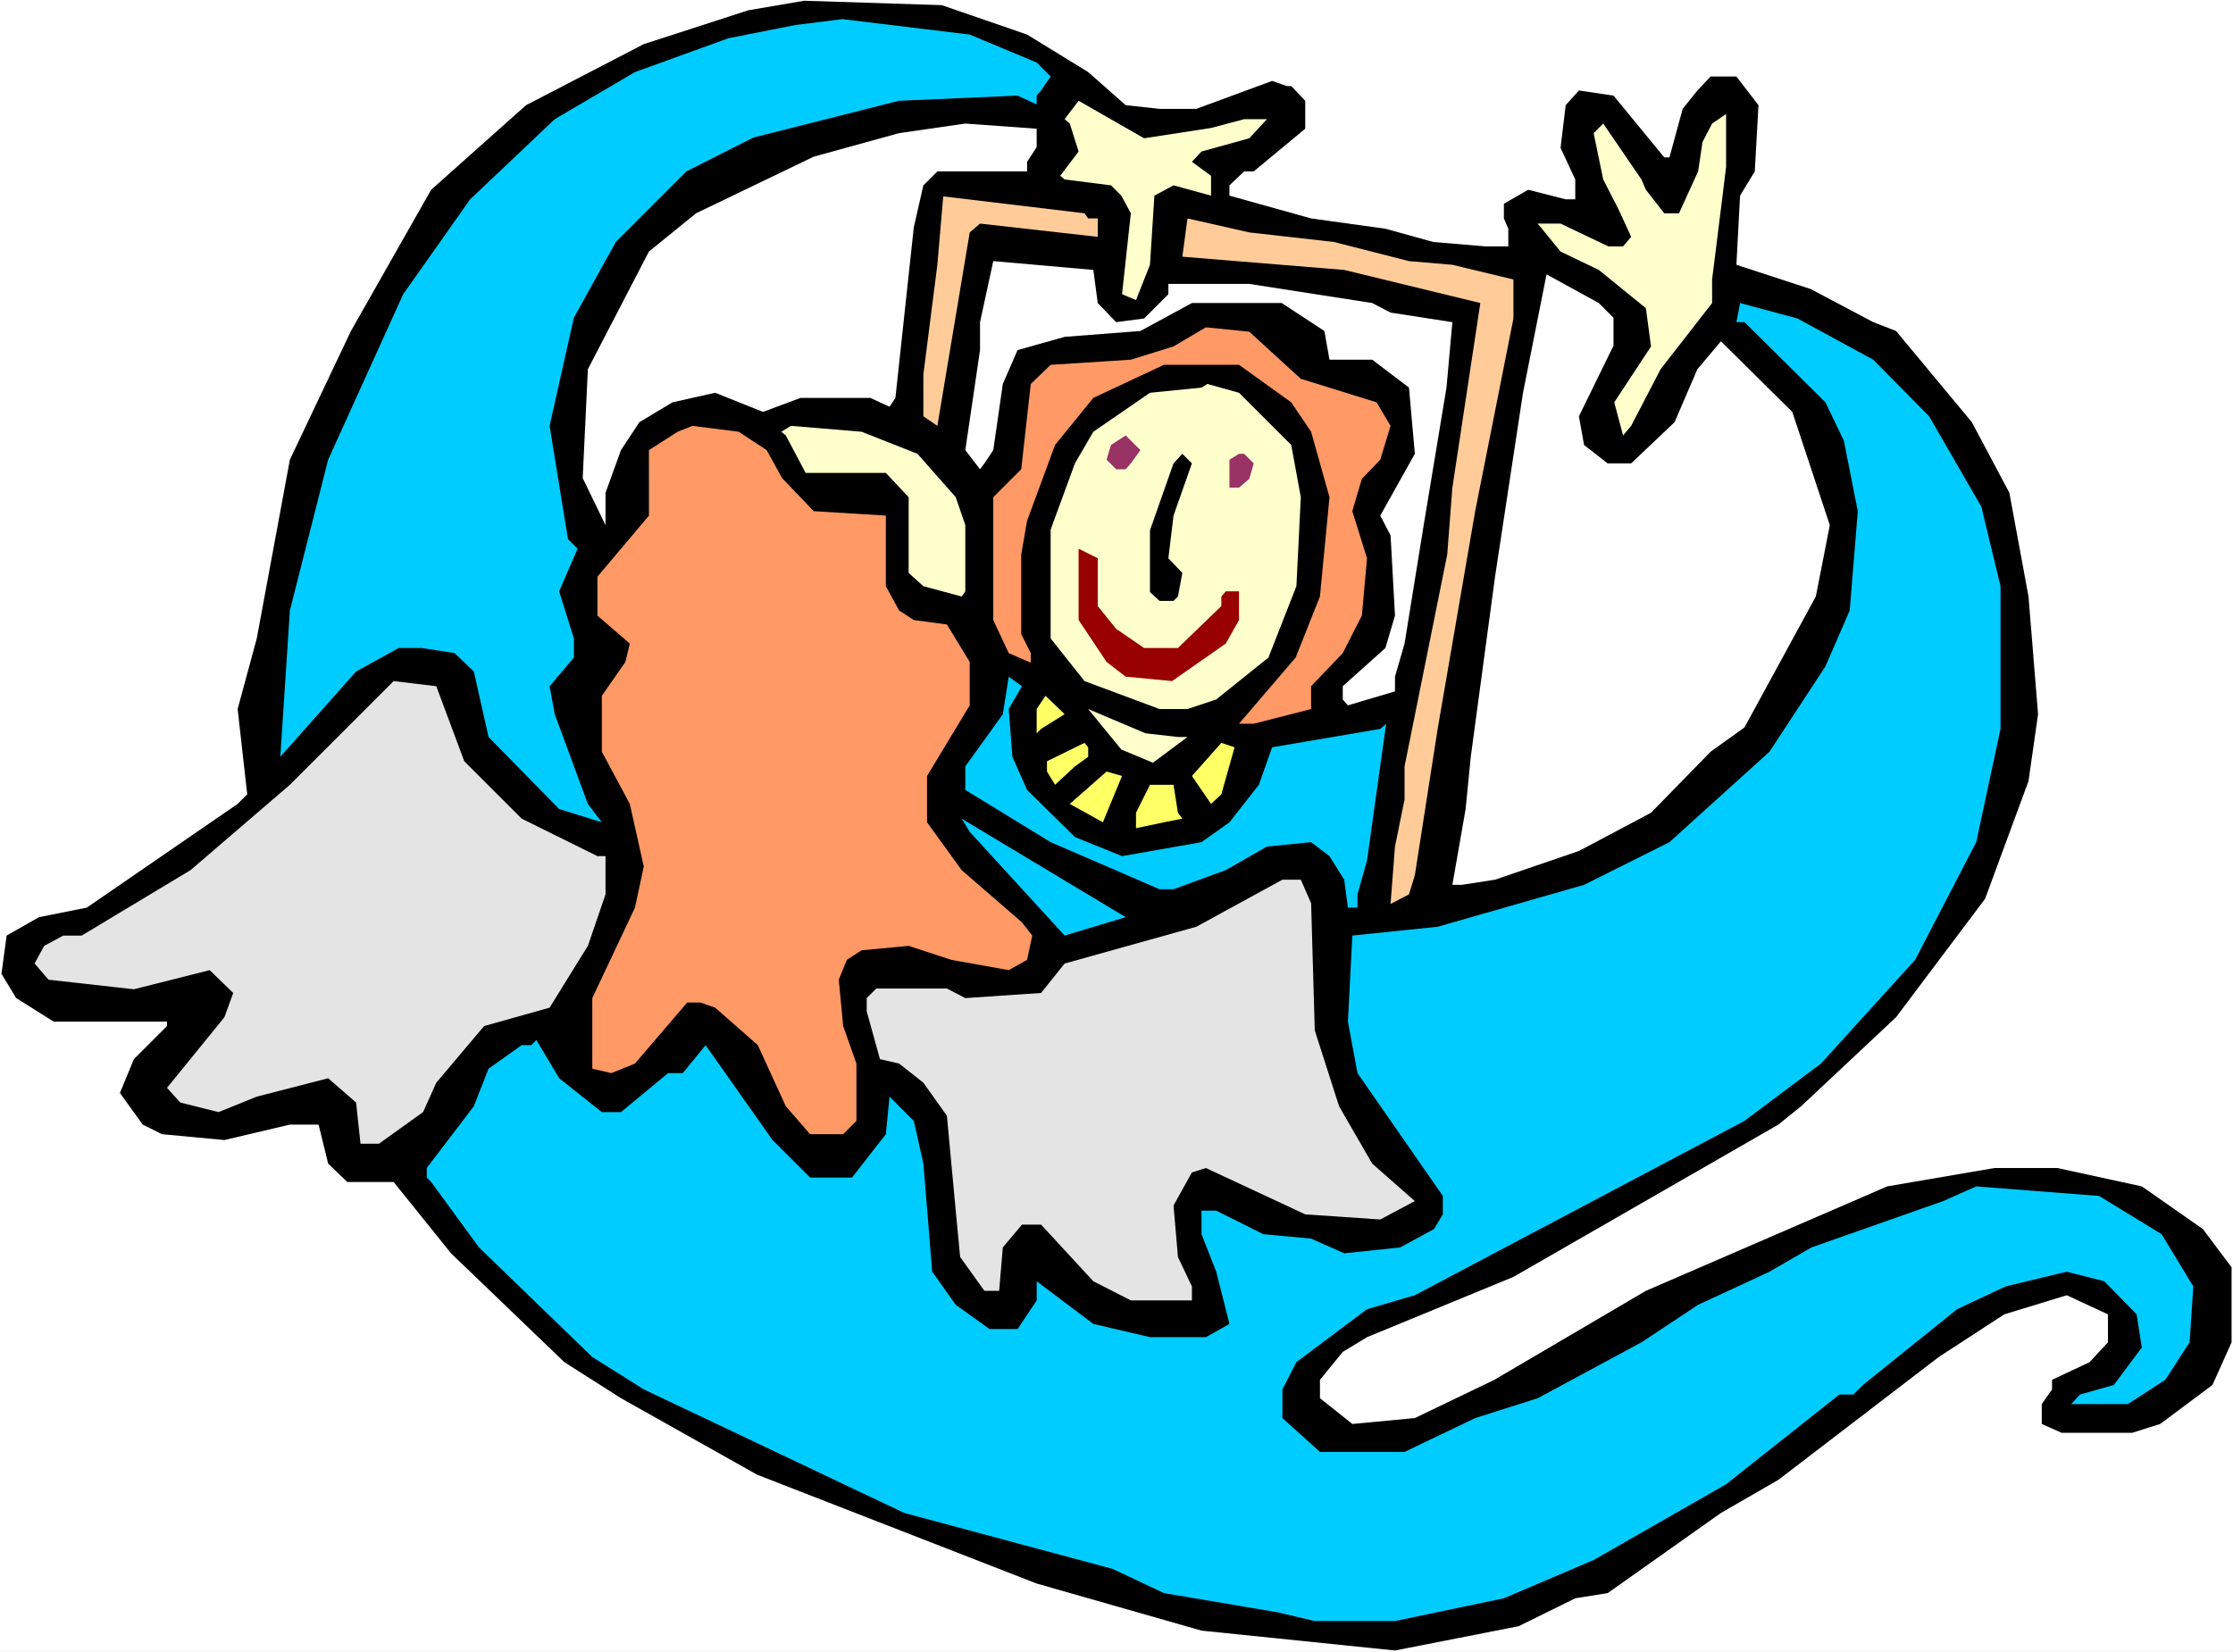 <?xml version="1.0" encoding="UTF-8" standalone="no"?>
<svg
   version="1.0"
   width="129.766mm"
   height="96.025mm"
   id="svg29"
   sodipodi:docname="In Mirror.wmf"
   xmlns:inkscape="http://www.inkscape.org/namespaces/inkscape"
   xmlns:sodipodi="http://sodipodi.sourceforge.net/DTD/sodipodi-0.dtd"
   xmlns="http://www.w3.org/2000/svg"
   xmlns:svg="http://www.w3.org/2000/svg">
  <rect width="100%" height="100%" fill="#808080" stroke="none"/>
  <sodipodi:namedview
     id="namedview29"
     pagecolor="#ffffff"
     bordercolor="#000000"
     borderopacity="0.25"
     inkscape:showpageshadow="2"
     inkscape:pageopacity="0.0"
     inkscape:pagecheckerboard="0"
     inkscape:deskcolor="#d1d1d1"
     inkscape:document-units="mm" />
  <defs
     id="defs1">
    <pattern
       id="WMFhbasepattern"
       patternUnits="userSpaceOnUse"
       width="6"
       height="6"
       x="0"
       y="0" />
  </defs>
  <path
     style="fill:#ffffff;fill-opacity:1;fill-rule:evenodd;stroke:none"
     d="M 0,362.928 H 490.455 V 0 H 0 Z"
     id="path1" />
  <path
     style="fill:#000000;fill-opacity:1;fill-rule:evenodd;stroke:none"
     d="m 225.593,7.595 13.413,8.241 8.242,7.271 7.434,0.808 h 8.08 l 16.645,-6.14 3.232,1.131 h 0.97 l 3.07,3.232 v 6.14 l -11.312,9.372 h -2.101 l -3.232,3.07 v 2.262 l 17.938,5.009 16.322,2.262 10.504,2.909 11.474,0.97 h 5.01 v -3.878 l -0.97,-2.262 v -3.232 l 5.333,-3.07 8.242,2.101 h 2.101 v -4.363 l -3.232,-6.948 1.131,-9.372 2.909,-3.232 7.595,1.131 11.15,13.573 h 1.131 l 2.909,-10.665 3.232,-4.04 2.909,-3.07 h 5.656 l 4.848,6.302 -0.808,14.543 -3.232,5.332 -0.808,15.189 16.322,5.332 13.736,7.271 5.01,1.939 16.645,20.037 8.242,15.512 4.202,22.784 2.101,25.854 -2.101,14.705 -9.534,25.854 -19.554,26.016 -20.846,19.552 -5.01,4.04 -58.176,33.449 -32.158,13.25 -5.333,3.232 -5.01,6.14 v 4.04 l 7.11,5.656 13.736,-1.293 17.453,-8.403 33.29,-19.552 53.005,-22.946 23.594,-4.04 h 13.736 l 18.584,4.04 13.413,9.372 6.302,8.403 v 16.482 l -4.202,9.372 -11.474,8.564 -6.141,1.939 h -15.514 l -4.363,-1.939 v -4.363 l 2.262,-3.232 v -2.101 l 8.242,-3.878 4.04,-4.363 v -6.14 l -9.05,-4.201 -13.736,4.201 -14.382,9.372 -35.229,26.985 -12.605,7.271 -24.886,17.613 -7.11,1.131 -12.443,6.14 -27.149,5.332 -42.501,-4.363 -36.198,-10.342 -61.408,-23.915 -29.896,-16.805 -12.443,-7.918 L 99.061,275.347 86.456,259.673 H 76.275 l -4.202,-4.04 -2.101,-8.564 h -6.302 l -14.382,3.393 -13.736,-1.293 -4.202,-2.101 -5.01,-6.948 3.07,-7.433 7.272,-7.271 v -0.97 H 11.797 l -8.242,-5.171 -3.232,-5.332 1.131,-8.403 7.11,-4.04 10.504,-2.101 33.128,-22.784 2.101,-2.101 -2.101,-18.744 4.202,-15.512 7.272,-39.266 L 77.083,72.715 94.697,41.69 115.544,23.107 141.4,9.695 164.347,2.262 176.629,0.162 206.848,1.131 Z"
     id="path2" />
  <path
     style="fill:#00ccff;fill-opacity:1;fill-rule:evenodd;stroke:none"
     d="m 227.694,13.735 3.07,3.07 -2.101,3.07 -0.97,1.131 v 1.939 l -4.202,-1.939 -26.018,1.131 -31.997,8.079 -14.706,7.433 -15.514,15.512 -9.211,16.644 -5.333,23.753 4.04,24.885 2.101,2.101 -4.04,9.372 3.232,10.342 v 4.201 l -5.333,6.302 1.131,6.14 7.272,19.714 3.07,4.04 -9.373,-2.909 -15.514,-15.836 -3.232,-14.381 -4.202,-4.04 -7.272,-1.131 h -5.01 l -9.373,5.171 -16.645,18.744 2.101,-32.156 8.403,-33.126 16.483,-36.357 14.706,-20.845 18.584,-17.613 17.614,-10.342 20.523,-7.433 14.706,-2.909 10.342,-1.293 27.957,3.393 z"
     id="path3" />
  <path
     style="fill:#ffffcc;fill-opacity:1;fill-rule:evenodd;stroke:none"
     d="m 265.993,28.116 7.272,-1.939 h 5.01 l -3.878,4.201 -10.504,2.909 -2.101,2.262 4.202,3.07 v 4.363 l -8.242,-2.262 -4.202,2.262 -0.97,15.189 -3.07,7.756 -3.07,-1.293 1.939,-17.775 -2.101,-3.878 -2.262,-2.262 -10.181,-1.293 -0.97,-0.808 4.04,-5.332 -1.939,-6.14 -1.131,-0.97 3.07,-4.04 14.382,8.241 z"
     id="path4" />
  <path
     style="fill:#ffffcc;fill-opacity:1;fill-rule:evenodd;stroke:none"
     d="m 377.982,45.891 -1.939,15.512 v 5.171 l -11.312,14.543 -6.464,12.442 -1.778,2.101 -1.939,-7.271 8.08,-12.281 -1.131,-8.403 -10.342,-8.403 -8.403,-4.04 -5.01,-6.14 h 5.01 l 10.504,5.009 h 3.232 l 1.778,-2.101 -2.747,-5.979 -3.394,-6.625 -2.101,-10.18 2.101,-2.101 8.403,12.281 0.97,2.262 4.04,5.171 h 3.232 l 4.202,-9.211 0.97,-6.464 2.101,-4.04 3.07,-2.101 v 11.634 z"
     id="path5" />
  <path
     style="fill:#ffffff;fill-opacity:1;fill-rule:evenodd;stroke:none"
     d="m 227.694,32.318 -2.101,3.232 v 2.101 h -19.715 l -3.07,3.07 -2.101,9.211 -4.04,37.489 -1.293,1.939 -4.202,-1.939 H 175.821 l -8.242,3.07 -10.504,-4.201 -9.373,2.101 -7.272,4.363 -4.04,6.14 -3.394,9.372 v 7.11 l -5.01,-10.342 1.131,-23.915 13.413,-25.854 10.342,-8.403 25.856,-12.442 18.746,-5.171 14.544,-2.101 15.675,1.131 z"
     id="path6" />
  <path
     style="fill:#ffcc99;fill-opacity:1;fill-rule:evenodd;stroke:none"
     d="m 239.006,47.992 h 2.101 v 4.04 l -25.856,-2.909 -2.262,1.939 -7.11,42.498 -3.07,-2.101 V 82.248 l 3.07,-24.077 1.293,-15.028 31.027,3.717 z"
     id="path7" />
  <path
     style="fill:#ffcc99;fill-opacity:1;fill-rule:evenodd;stroke:none"
     d="m 292.98,53.163 16.483,4.201 9.534,0.808 13.413,3.232 v 8.564 l -8.403,42.336 -8.242,47.83 -5.01,32.156 -1.293,4.201 -4.04,2.101 0.97,-12.604 2.101,-10.342 v -7.271 l 9.373,-46.537 1.131,-14.705 6.141,-40.559 -29.896,-7.271 -35.552,-2.909 1.131,-8.403 13.574,3.07 z"
     id="path8" />
  <path
     style="fill:#ffffff;fill-opacity:1;fill-rule:evenodd;stroke:none"
     d="m 241.107,66.574 4.04,4.201 6.141,-0.808 5.333,-5.332 v -2.262 h 17.776 l 26.987,4.201 4.04,2.101 13.574,2.101 -1.293,14.381 -4.848,29.247 -4.363,26.985 -2.101,7.271 v 3.232 l -10.342,3.07 -1.131,-1.293 v -2.909 l 9.373,-8.403 2.101,-7.11 -0.97,-17.613 -2.262,-4.363 7.595,-13.573 -1.293,-14.543 -8.08,-6.14 h -9.373 l -1.131,-6.302 -9.373,-6.14 H 261.792 l -11.312,6.14 -16.645,1.293 -10.342,2.909 -3.232,7.433 -2.101,14.543 -1.939,2.909 -0.97,1.293 -3.232,-4.201 3.232,-21.976 v -6.14 l 2.909,-13.412 21.978,1.939 z"
     id="path9" />
  <path
     style="fill:#ffffff;fill-opacity:1;fill-rule:evenodd;stroke:none"
     d="m 354.388,69.806 v 6.14 l -7.595,15.512 1.131,6.302 5.171,4.04 h 5.171 l 9.534,-9.049 5.01,-11.634 5.171,-6.14 15.675,15.512 8.242,24.885 -3.07,15.674 -15.675,28.763 -7.434,5.332 -13.09,13.412 -15.837,8.403 -18.422,6.302 -7.272,1.131 h -2.101 l 2.909,-16.644 1.131,-11.473 5.333,-39.589 6.141,-40.397 5.171,-26.016 11.474,6.302 z"
     id="path10" />
  <path
     style="fill:#00ccff;fill-opacity:1;fill-rule:evenodd;stroke:none"
     d="m 411.433,79.017 12.282,12.442 11.474,19.875 4.202,17.452 v 31.348 l -5.333,24.885 -13.413,25.854 -20.685,22.784 -16.806,12.604 -72.397,38.296 -10.504,3.07 -15.514,11.634 -3.07,5.979 v 6.302 l 8.242,7.433 h 18.584 l 15.514,-7.433 13.736,-4.363 22.786,-12.281 12.443,-8.241 15.675,-7.271 9.211,-5.332 28.926,-10.18 7.272,-3.232 26.987,2.101 13.736,8.403 6.949,11.473 -0.808,12.281 -5.333,8.241 -8.242,5.332 h -12.443 l 1.939,-2.101 7.434,-2.101 6.141,-8.241 -1.131,-7.271 -7.11,-7.271 -8.242,-2.101 -13.413,3.232 -10.666,5.009 -20.685,16.644 -2.101,2.101 h -3.07 l -24.886,19.714 -29.088,16.644 -19.715,8.403 -23.917,5.009 h -17.614 l -8.242,-1.939 -24.886,-4.201 -11.312,-5.332 -45.733,-12.281 -57.206,-27.147 -11.312,-7.11 -24.886,-24.077 -10.504,-14.381 -0.97,-0.97 v -2.101 l 10.342,-13.573 3.232,-8.241 7.272,-5.171 h 2.101 l 1.131,-1.131 5.01,8.403 9.373,7.433 h 4.202 l 10.342,-8.564 h 3.232 l 5.01,-6.14 14.706,20.845 8.242,8.241 h 9.211 l 7.434,-9.534 0.808,-8.241 5.333,5.332 2.101,9.372 1.939,23.753 5.171,7.271 7.434,5.332 h 6.141 l 4.202,-6.302 v -4.201 l 12.443,9.372 12.443,2.909 h 12.282 l 5.171,-2.909 -2.909,-11.473 -3.232,-8.241 v -5.171 h 3.232 l 10.342,5.171 10.504,0.97 7.272,3.232 12.282,-1.293 7.434,-4.04 1.939,-3.232 v -4.04 l -18.746,-26.985 -2.101,-11.311 0.97,-18.906 18.746,-1.939 32.158,-9.211 18.746,-9.372 21.978,-19.875 12.282,-18.744 5.333,-12.281 1.778,-21.814 -3.07,-15.512 -4.04,-8.403 -17.776,-17.613 h -1.778 l 0.808,-4.201 12.605,3.393 z"
     id="path11" />
  <path
     style="fill:#ff9966;fill-opacity:1;fill-rule:evenodd;stroke:none"
     d="m 285.708,83.218 16.645,5.171 3.07,5.171 -2.262,7.433 -4.04,4.201 -2.101,7.11 3.232,10.342 -1.131,12.604 -4.202,8.241 -6.949,7.271 v 5.009 l -12.605,3.232 h -3.232 l 12.443,-14.543 5.333,-13.412 2.101,-21.814 -4.04,-14.381 -4.363,-6.464 -11.474,-8.241 h -16.483 l -15.514,7.271 -8.403,10.342 -6.141,16.644 -1.293,7.433 v 17.452 l 2.101,4.201 v 2.101 l -4.848,-2.101 -3.394,-7.271 v -26.985 l 6.141,-6.14 2.101,-18.744 4.363,-4.201 17.614,-1.131 9.373,-2.909 7.11,-4.201 9.534,0.97 z"
     id="path12" />
  <path
     style="fill:#ffffcc;fill-opacity:1;fill-rule:evenodd;stroke:none"
     d="m 283.608,97.761 2.101,11.473 -0.97,19.552 -6.141,15.674 -11.474,9.211 -6.302,2.101 h -6.141 l -16.483,-6.14 -7.434,-9.372 v -23.915 l 5.333,-14.543 4.04,-6.948 12.443,-8.564 11.312,-1.131 1.293,-0.808 6.949,1.939 z"
     id="path13" />
  <path
     style="fill:#ff9966;fill-opacity:1;fill-rule:evenodd;stroke:none"
     d="m 168.387,98.892 3.394,6.14 6.949,7.271 15.837,0.97 v 15.512 l 2.909,5.332 3.232,2.101 7.272,0.97 5.01,8.241 v 9.534 l -9.373,15.512 v 10.18 l 7.595,10.503 13.251,11.473 2.262,2.909 -1.131,5.332 -4.04,2.262 -12.605,-2.262 -9.373,-3.07 -10.342,0.97 -3.232,2.101 -1.778,4.363 0.97,10.18 2.909,8.241 v 12.604 l -2.909,2.909 h -7.272 l -5.333,-6.14 -6.141,-13.412 -9.373,-8.241 -3.232,-1.131 h -2.909 l -11.474,13.412 -5.171,2.101 -4.202,-0.97 v -15.512 l 9.373,-19.875 1.939,-9.049 -3.07,-13.735 -6.141,-11.473 v -12.281 l 5.171,-7.433 0.97,-4.04 -7.11,-6.14 v -8.564 l 11.312,-13.412 V 98.892 l 6.302,-4.04 3.232,-1.293 10.181,1.293 z"
     id="path14" />
  <path
     style="fill:#ffffcc;fill-opacity:1;fill-rule:evenodd;stroke:none"
     d="m 201.515,99.7 8.403,9.534 2.101,6.14 v 14.543 l -0.808,1.131 -8.403,-2.262 -3.232,-2.909 v -16.644 l -5.01,-5.332 H 176.952 l -4.363,-8.241 -0.97,-0.808 2.101,-1.293 15.514,1.293 z"
     id="path15" />
  <path
     style="fill:#993265;fill-opacity:1;fill-rule:evenodd;stroke:none"
     d="m 248.379,101.801 -1.131,1.293 h -2.101 l -2.101,-2.101 0.97,-3.232 3.232,-2.101 3.232,3.232 z"
     id="path16" />
  <path
     style="fill:#000000;fill-opacity:1;fill-rule:evenodd;stroke:none"
     d="m 257.752,113.273 -1.131,9.372 3.07,3.232 -0.97,5.171 -0.97,0.97 h -3.07 l -2.101,-1.939 v -13.573 l 5.171,-14.705 1.939,-2.101 2.101,2.101 z"
     id="path17" />
  <path
     style="fill:#993265;fill-opacity:1;fill-rule:evenodd;stroke:none"
     d="m 275.366,101.801 -0.97,3.393 -2.262,1.939 h -2.101 v -6.14 l 2.101,-1.293 h 1.131 z"
     id="path18" />
  <path
     style="fill:#990000;fill-opacity:1;fill-rule:evenodd;stroke:none"
     d="m 241.107,133.149 4.04,5.009 6.141,4.201 h 7.434 l 9.534,-9.211 v -2.101 l 0.97,-1.131 h 2.909 v 6.302 l -2.909,5.171 -11.797,8.241 -10.181,-0.97 -4.202,-3.232 -6.141,-9.211 v -15.674 l 4.202,2.101 z"
     id="path19" />
  <path
     style="fill:#00ccff;fill-opacity:1;fill-rule:evenodd;stroke:none"
     d="m 221.553,155.771 0.808,10.503 3.232,7.271 10.504,10.342 10.342,4.201 17.453,-3.07 6.141,-4.363 6.464,-8.241 2.909,-8.241 23.755,-4.04 1.293,-1.131 -4.202,30.055 -2.101,7.433 v 2.909 h -2.101 l -0.808,-6.14 -3.232,-5.171 -4.04,-3.07 -9.696,0.97 -9.05,5.171 -11.474,4.201 h -3.07 L 230.765,185.019 212.019,173.546 v -5.171 l 8.242,-11.473 1.293,-8.241 2.909,2.101 z"
     id="path20" />
  <path
     style="fill:#e4e4e4;fill-opacity:1;fill-rule:evenodd;stroke:none"
     d="m 101.969,167.244 12.605,12.604 16.645,8.241 h 1.778 v 8.403 l -3.878,11.311 -8.403,13.573 -14.382,4.04 -10.504,12.442 -2.909,6.464 -9.696,6.948 H 79.184 l -0.97,-9.049 -6.141,-5.332 -15.675,4.04 -8.403,3.393 -8.403,-2.101 -2.909,-3.232 12.605,-15.512 1.939,-5.332 -5.171,-5.009 -16.645,4.201 -18.746,-2.101 -3.07,-3.555 2.101,-3.878 4.202,-2.262 h 4.04 l 23.917,-14.381 21.816,-18.744 22.786,-22.784 9.373,1.131 z"
     id="path21" />
  <path
     style="fill:#ffff66;fill-opacity:1;fill-rule:evenodd;stroke:none"
     d="m 228.664,160.134 -0.97,0.97 v -5.332 l 1.939,-2.909 4.202,4.04 z"
     id="path22" />
  <path
     style="fill:#ffffcc;fill-opacity:1;fill-rule:evenodd;stroke:none"
     d="m 258.721,161.912 h 2.101 l -7.595,5.656 -6.949,-2.909 -7.272,-8.887 12.605,5.332 z"
     id="path23" />
  <path
     style="fill:#ffff66;fill-opacity:1;fill-rule:evenodd;stroke:none"
     d="m 239.006,166.274 -2.909,2.101 -4.363,4.04 -1.778,-2.909 v -2.262 l 8.242,-4.04 0.808,0.97 z"
     id="path24" />
  <path
     style="fill:#ffff66;fill-opacity:1;fill-rule:evenodd;stroke:none"
     d="m 268.256,174.515 -2.262,2.101 -4.202,-6.14 6.464,-7.271 2.909,0.97 z"
     id="path25" />
  <path
     style="fill:#ffff66;fill-opacity:1;fill-rule:evenodd;stroke:none"
     d="m 242.238,180.656 -7.272,-4.04 8.08,-7.11 3.394,0.97 z"
     id="path26" />
  <path
     style="fill:#ffff66;fill-opacity:1;fill-rule:evenodd;stroke:none"
     d="m 258.721,178.555 0.97,1.293 -4.04,0.808 -6.141,1.293 v -3.393 l 3.07,-6.14 h 5.171 z"
     id="path27" />
  <path
     style="fill:#00ccff;fill-opacity:1;fill-rule:evenodd;stroke:none"
     d="m 233.835,205.54 -20.846,-22.784 -1.778,-2.909 36.037,21.653 z"
     id="path28" />
  <path
     style="fill:#e4e4e4;fill-opacity:1;fill-rule:evenodd;stroke:none"
     d="m 287.971,198.431 0.808,27.955 5.333,16.644 7.272,12.604 9.373,8.241 -7.595,4.04 -16.483,-1.131 -21.816,-10.18 -3.07,0.97 -4.04,7.271 0.97,11.311 3.07,6.464 v 3.07 h -13.413 l -8.242,-4.201 -11.474,-12.442 h -4.202 l -4.202,5.009 -0.808,9.534 h -3.232 l -5.333,-7.433 -0.97,-10.18 -1.939,-20.845 -5.171,-7.271 -5.333,-4.201 -4.202,-0.97 -2.909,-10.503 v -2.909 l 2.101,-2.101 h 15.514 l 4.04,2.101 16.645,-1.131 5.171,-6.464 28.926,-8.079 18.907,-10.342 h 4.04 z"
     id="path29" />
</svg>
